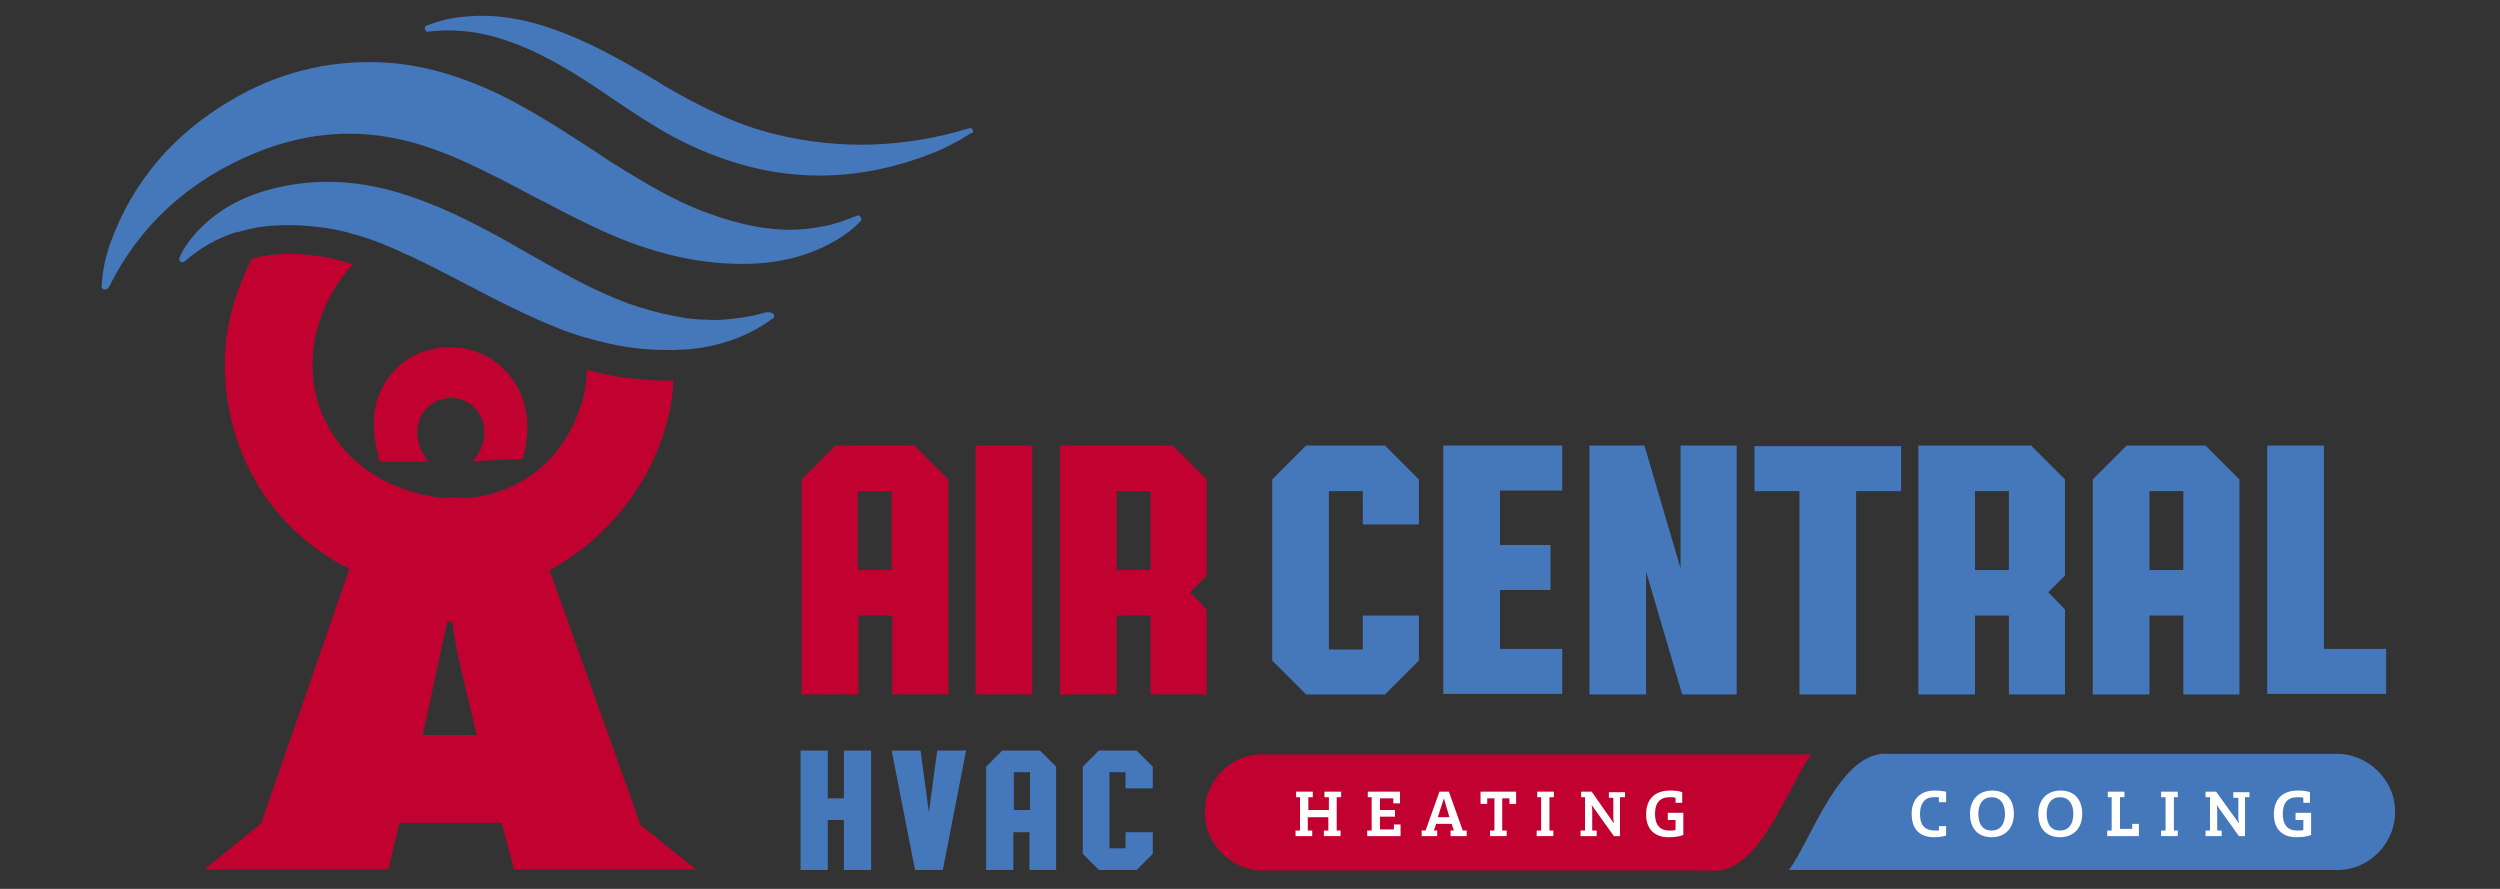 <?xml version="1.0" encoding="utf-8"?>
<!-- Generator: Adobe Illustrator 25.0.1, SVG Export Plug-In . SVG Version: 6.00 Build 0)  -->
<svg version="1.1" id="Layer_1" xmlns="http://www.w3.org/2000/svg" xmlns:xlink="http://www.w3.org/1999/xlink" x="0px" y="0px"
	 viewBox="0 0 450 160" style="enable-background:new 0 0 450 160;" xml:space="preserve">
<rect x="0" y="0" width="450" height="160" fill="#333333" stroke="none"/>
<style type="text/css">
	.st0{fill:#4577BB;}
	.st1{fill:#C10230;}
	.st2{fill:#FFFFFF;}
</style>
<g>
	<g>
		<path class="st0" d="M431.1,145.9c0-5.6-5.1-10.4-10.7-10.2v0c0,0-80.3,0-80.4,0v0c-8.7-0.9-14,15.6-18,20.9l18,0v0h80.4v0
			C426.4,156.8,431.3,151.7,431.1,145.9z"/>
		<path class="st1" d="M216.9,146.5c0,5.6,5.1,10.4,10.7,10.2v0c0,0,80.3,0,80.4,0v0c8.7,0.9,14-15.6,18-20.9l-18,0v0h-80.4v0
			C221.6,135.5,216.6,140.7,216.9,146.5z"/>
	</g>
	<g>
		<path class="st1" d="M115.3,148.5l-16.4-45.9c1-0.5,2-1.1,2.9-1.7c9.1-5.9,15.6-14.9,18.3-25.1c0.7-2.5,1-4.9,1.1-7.3
			c-0.5,0-0.9,0-1.4,0c-4.6,0-9.3-0.6-14.1-1.9c-0.1,1.6-0.3,3.3-0.7,4.9C102.2,82,94.4,88.6,84.6,89.6h-4.8
			c-1.5-0.1-3.1-0.4-4.6-0.8c-14-3.6-21.6-16.1-18.1-29.6c1.2-4.4,3.4-8.4,6.4-11.6c-1.5-0.5-2.9-0.9-4.4-1.2
			c-2.5-0.5-4.8-0.7-7.1-0.7c-2.3,0-4.5,0.3-6.6,0.8c-1.6,3.1-2.8,6.1-3.7,9.4c-2.7,10.4-0.9,22.1,4.7,31.4
			c4,6.5,9.7,11.7,16.5,15.1L47,148.2l-10.2,8.3h7.3h18.5h7.3l2-8.4h18.4l2.2,8.4h7h18.8h7L115.3,148.5z M76.1,132.3l4.4-20.4h0.9
			c0.4,2.8,0.9,5.8,1.6,8.6l2.8,11.8H76.1z"/>
		<path class="st1" d="M80.5,62.5c-3.7,0.1-7.1,1.6-9.5,4.2c-2.5,2.6-3.8,6.1-3.7,9.8c0,0.9,0.1,2.1,0.3,3.2
			c0.2,1.3,0.5,2.6,0.8,3.4l4.8,0l3.9,0c-1.3-1.6-1.9-3.3-2-5.1c0-1.6,0.5-3.2,1.6-4.4c1.1-1.2,2.6-1.9,4.3-2c1.6,0,3.2,0.6,4.3,1.7
			c1.2,1.1,1.8,2.6,1.9,4.3c0,1.8-0.6,3.6-2,5.4l6.2-0.3l2.7-0.1c0.2-0.7,0.4-1.5,0.5-2.2c0.2-1.3,0.4-2.7,0.3-4
			C94.7,68.3,88.4,62.3,80.5,62.5z"/>
		<g>
			<path class="st0" d="M154.3,38.8l-0.2,0.1c-1.6,0.6-3.1,1.2-4.8,1.6c-1.9,0.4-3.6,0.7-5.3,0.8c-5.2,0.3-10.4-0.7-16.5-2.9
				c-1.7-0.6-3.3-1.3-4.8-2c-4.8-2.3-9.3-5.1-13.6-7.8l-1.6-1.1C101.8,23.8,96,20,89.9,17C82.1,13.3,75,11.4,68,11.2
				c-9.3-0.3-18.3,2-26.5,6.9C31.1,24.2,23.9,32.8,20,43.4c-1.1,3-1.6,5.6-1.7,8.2c0,0.3,0.2,0.5,0.5,0.5c0,0,0.1,0,0.1,0
				c0.2,0,0.5-0.1,0.6-0.3c0.1-0.1,0.1-0.2,0.2-0.3c5.5-11,14.3-19,26.1-23.9c8.4-3.5,17-4.4,25.3-2.7c6.1,1.2,11.9,3.8,16.7,6.2
				c2.7,1.3,5.5,2.8,8.1,4.2c0.7,0.3,1.3,0.7,2,1c3.4,1.8,6.9,3.6,10.4,5.2c9.2,4.2,17.7,6.1,26,6c6.2-0.1,11.5-1.5,16.1-4.2
				c1.9-1.1,3.4-2.3,4.5-3.5c0.2-0.2,0.2-0.5,0-0.7C154.8,38.8,154.5,38.7,154.3,38.8z M18.9,51.6C18.9,51.6,18.9,51.6,18.9,51.6
				c0,0,0.1-0.1,0.1-0.1C19,51.5,18.9,51.6,18.9,51.6z"/>
			<path class="st0" d="M138.3,56.2l-0.3,0c-0.3,0.1-0.6,0.1-0.8,0.2c-1.3,0.4-2.6,0.6-3.9,0.8c-1.5,0.2-3.1,0.4-4.7,0.4
				c-0.9,0-1.8-0.1-2.8-0.1c-0.7-0.1-1.4-0.1-2.1-0.2c-0.1,0-0.3,0-0.5-0.1c-2.6-0.4-5.2-1-8.1-1.9c-0.6-0.2-1.2-0.4-1.8-0.6
				c-4.1-1.5-8-3.4-12-5.6c-1.7-0.9-3.4-1.9-5.2-2.9c-5.9-3.4-12.5-7.2-19.6-9.9c-0.8-0.3-1.7-0.6-2.5-0.9
				c-8.4-2.9-16.2-3.4-23.8-1.7C43.9,35.1,39,37.8,35.2,42c-1.3,1.5-2.3,2.9-2.9,4.4c-0.1,0.3,0,0.6,0.2,0.7c0.2,0.2,0.5,0.1,0.7,0
				c2.7-2.4,5.8-4.2,9.3-5.3c0.1,0,0.1,0,0.2,0c1.1-0.3,2.2-0.6,3.3-0.8c1-0.2,2.1-0.3,3.2-0.4c0.1,0,0.2,0,0.3,0
				c3.3-0.2,6.9,0,10.7,0.7c1.7,0.3,3.3,0.8,5,1.3c2,0.6,4,1.4,6,2.3c0.9,0.4,1.9,0.9,2.9,1.3c0.8,0.4,1.6,0.8,2.5,1.2
				c2.4,1.2,4.9,2.5,7.2,3.7c4,2.1,8.2,4.3,12.5,6.2c0.1,0.1,0.3,0.1,0.4,0.2c1.2,0.5,2.4,1,3.6,1.5c0.9,0.4,1.8,0.7,2.7,1
				c0.9,0.3,1.7,0.6,2.6,0.8c5,1.5,9.7,2.2,14.3,2.2c0.5,0,1,0,1.5,0c0.7,0,1.3-0.1,2-0.1c0.1,0,0.3,0,0.4,0
				c0.8-0.1,1.6-0.2,2.4-0.3c4.9-0.8,9.1-2.5,12.8-5.2c0,0,0,0,0,0c0.1,0,0.1-0.1,0.2-0.1l0,0c0.2-0.2,0.2-0.6,0-0.8
				C138.8,56.2,138.5,56.2,138.3,56.2z"/>
			<path class="st0" d="M175.1,23.4c-0.1-0.3-0.4-0.4-0.7-0.3c-11.5,3.5-23.2,3.9-34.7,1.1c-7.6-1.8-14.5-5.5-20.2-8.8l-1.6-1
				c-4.9-2.9-9.9-5.8-15.3-8C95.6,3.5,89.5,2.4,83.6,3c-2.5,0.2-4.7,0.8-6.8,1.6c-0.3,0.1-0.4,0.4-0.3,0.7c0.1,0.3,0.3,0.5,0.6,0.4
				c5-0.6,9.8,0,15.2,2c6,2.2,11.5,5.7,16.1,8.8l1.9,1.3c4,2.7,8.2,5.5,12.6,7.7c8.1,4,16.3,6.1,24.6,6.1c7.1,0,14.3-1.5,21.5-4.5
				c1-0.4,2-1,3-1.5c0.7-0.3,1.3-0.7,1.9-1.1l0.8-0.5C175.1,24,175.3,23.7,175.1,23.4z"/>
		</g>
	</g>
	<g>
		<g>
			<path class="st1" d="M170.7,125h-10.1v-14.2h-6.1V125h-10.2V86.3l6.1-6.1h14.2l6.1,6.1V125z M160.5,88.4h-6.1v14.2h6.1V88.4z"/>
			<path class="st1" d="M175.6,125V80.2h10.2V125H175.6z"/>
			<path class="st1" d="M207.1,125v-14.2H201V125h-10.2V80.2h20.3l6.1,6.1v17.3l-3,3l3,3.1V125H207.1z M207.1,102.6V88.4H201v14.2
				H207.1z"/>
			<path class="st0" d="M245.3,88.4h-6.1v28.5h6.1v-6.1h10.1v8.1l-6.1,6.1h-14.2l-6.1-6.1V86.3l6.1-6.1h14.2l6.1,6.1v8.1h-10.1V88.4
				z"/>
			<path class="st0" d="M270,98.1h9.1v8.1H270v10.6h11.2v8.1h-21.4V80.2h21.4v8.1H270V98.1z"/>
			<path class="st0" d="M296,80.2l6.5,22.1V80.2h10.1V125h-9.8l-6.5-22.1V125h-10.2V80.2H296z"/>
			<path class="st0" d="M334.1,88.4V125h-10.2V88.4h-8.1v-8.1h26.4v8.1H334.1z"/>
			<path class="st0" d="M361.6,125v-14.2h-6.1V125h-10.2V80.2h20.3l6.1,6.1v17.3l-3,3l3,3.1V125H361.6z M361.6,102.6V88.4h-6.1v14.2
				H361.6z"/>
			<path class="st0" d="M403.1,125H393v-14.2h-6.1V125h-10.2V86.3l6.1-6.1H397l6.1,6.1V125z M393,88.4h-6.1v14.2h6.1V88.4z"/>
			<path class="st0" d="M418.3,80.2v36.6h11.2v8.1h-21.4V80.2H418.3z"/>
		</g>
	</g>
	<g>
		<g>
			<path class="st0" d="M156.8,156.6h-4.9v-9H149v9h-4.9v-21.5h4.9v8.6h2.9v-8.6h4.9V156.6z"/>
			<path class="st0" d="M164.7,156.6l-4.2-21.5h5.2l1.5,11.1l1.5-11.1h5.2l-4.2,21.5H164.7z"/>
			<path class="st0" d="M190.2,156.6h-4.9v-6.8h-2.9v6.8h-4.9V138l2.9-2.9h6.8l2.9,2.9V156.6z M185.4,139h-2.9v6.8h2.9V139z"/>
			<path class="st0" d="M202.6,139h-2.9v13.7h2.9v-2.9h4.9v3.9l-2.9,2.9h-6.8l-2.9-2.9V138l2.9-2.9h6.8l2.9,2.9v3.9h-4.9V139z"/>
		</g>
	</g>
	<g>
		<g>
			<path class="st2" d="M240.6,143.5v6h0.7v1h-3v-1h0.8v-2.4l-3.7,0v2.4h0.8v1h-3v-1h0.8v-6h-0.7v-1h3v1h-0.8v2.3h3.7v-2.3h-0.8v-1
				h3v1H240.6z"/>
			<path class="st2" d="M252.1,148.4v2.1h-6v-1h0.8v-6h-0.7v-1h5.8v2.1h-1.2v-0.9h-2.4v2.1h2.7v1.2h-2.7v2.3h2.5v-0.9H252.1z"/>
			<path class="st2" d="M264,149.5v1h-2.9v-1h0.6l-0.4-1.2h-2.8l-0.4,1.2h0.6v1h-2.8v-1h0.7l2.5-7h1.7l2.5,7H264z M260.9,147.1
				l-1-3.4l-1.1,3.4H260.9z"/>
			<path class="st2" d="M272.9,142.5v2.2h-1.2v-1h-1.3v5.8h0.8v1h-3v-1h0.8v-5.8h-1.3v1h-1.2v-2.2H272.9z"/>
			<path class="st2" d="M278.9,143.5v6h0.7v1h-3v-1h0.8v-6h-0.7v-1h3v1H278.9z"/>
			<path class="st2" d="M292.4,143.5h-0.8v7h-1.1l-4-5.6l0.1,0.8v3.8h0.8v1h-2.9v-1h0.8v-6h-0.7v-1h1.9l4,5.7l-0.1-0.9v-3.7h-0.8v-1
				h2.9V143.5z"/>
			<path class="st2" d="M303,146.3v4c-0.8,0.3-1.6,0.4-2.7,0.4c-2.5,0-4-1.5-4-4.1c0-2.8,1.6-4.3,4.3-4.3c1,0,1.7,0.1,2.2,0.3v1.9
				h-1.2v-0.9c-0.3-0.1-0.7-0.1-1.1-0.1c-1.7,0-2.6,1-2.6,3c0,2,0.9,3,2.6,3c0.4,0,0.8,0,1.1-0.1v-1.8h-1.4v-1.3H303z"/>
		</g>
	</g>
	<g>
		<g>
			<path class="st2" d="M350.3,148.6v1.8c-0.6,0.2-1.3,0.3-2.2,0.3c-2.5,0-4-1.4-4-4.2c0-2.7,1.6-4.2,4.1-4.2c1,0,1.5,0.1,2.1,0.2
				v1.9H349v-0.9c-0.3,0-0.6,0-1,0c-1.5,0-2.4,1.1-2.4,3c0,2.2,1,3,2.7,3c0.3,0,0.5,0,0.7,0v-0.8H350.3z"/>
			<path class="st2" d="M354.6,146.5c0-2.6,1.6-4.2,4-4.2c2.4,0,3.9,1.5,3.9,4.2c0,2.6-1.6,4.2-4,4.2
				C356.1,150.7,354.6,149.2,354.6,146.5z M360.9,146.5c0-1.9-0.9-3-2.4-3c-1.5,0-2.4,1.1-2.4,3c0,2,0.9,3,2.4,3
				C360,149.5,360.9,148.4,360.9,146.5z"/>
			<path class="st2" d="M366.9,146.5c0-2.6,1.6-4.2,4-4.2c2.4,0,3.9,1.5,3.9,4.2c0,2.6-1.6,4.2-4,4.2
				C368.4,150.7,366.9,149.2,366.9,146.5z M373.2,146.5c0-1.9-0.9-3-2.4-3c-1.5,0-2.4,1.1-2.4,3c0,2,0.9,3,2.4,3
				C372.3,149.5,373.2,148.4,373.2,146.5z"/>
			<path class="st2" d="M385,148.3v2.2h-5.7v-1h0.8v-6h-0.7v-1h3v1h-0.8v5.7h2.2v-0.9H385z"/>
			<path class="st2" d="M391.3,143.5v6h0.7v1h-3v-1h0.8v-6H389v-1h3v1H391.3z"/>
			<path class="st2" d="M404.9,143.5h-0.8v7H403l-4-5.6l0.1,0.8v3.8h0.8v1h-2.9v-1h0.8v-6H397v-1h1.9l4.1,5.7l-0.1-0.9v-3.7H402v-1
				h2.9V143.5z"/>
			<path class="st2" d="M416,146.3v4c-0.8,0.3-1.6,0.4-2.7,0.4c-2.5,0-4-1.5-4-4.1c0-2.8,1.6-4.3,4.3-4.3c1,0,1.7,0.1,2.2,0.3v1.9
				h-1.2v-0.9c-0.3-0.1-0.7-0.1-1.1-0.1c-1.7,0-2.6,1-2.6,3c0,2,0.9,3,2.6,3c0.4,0,0.8,0,1.1-0.1v-1.8h-1.4v-1.3H416z"/>
		</g>
	</g>
</g>
</svg>
